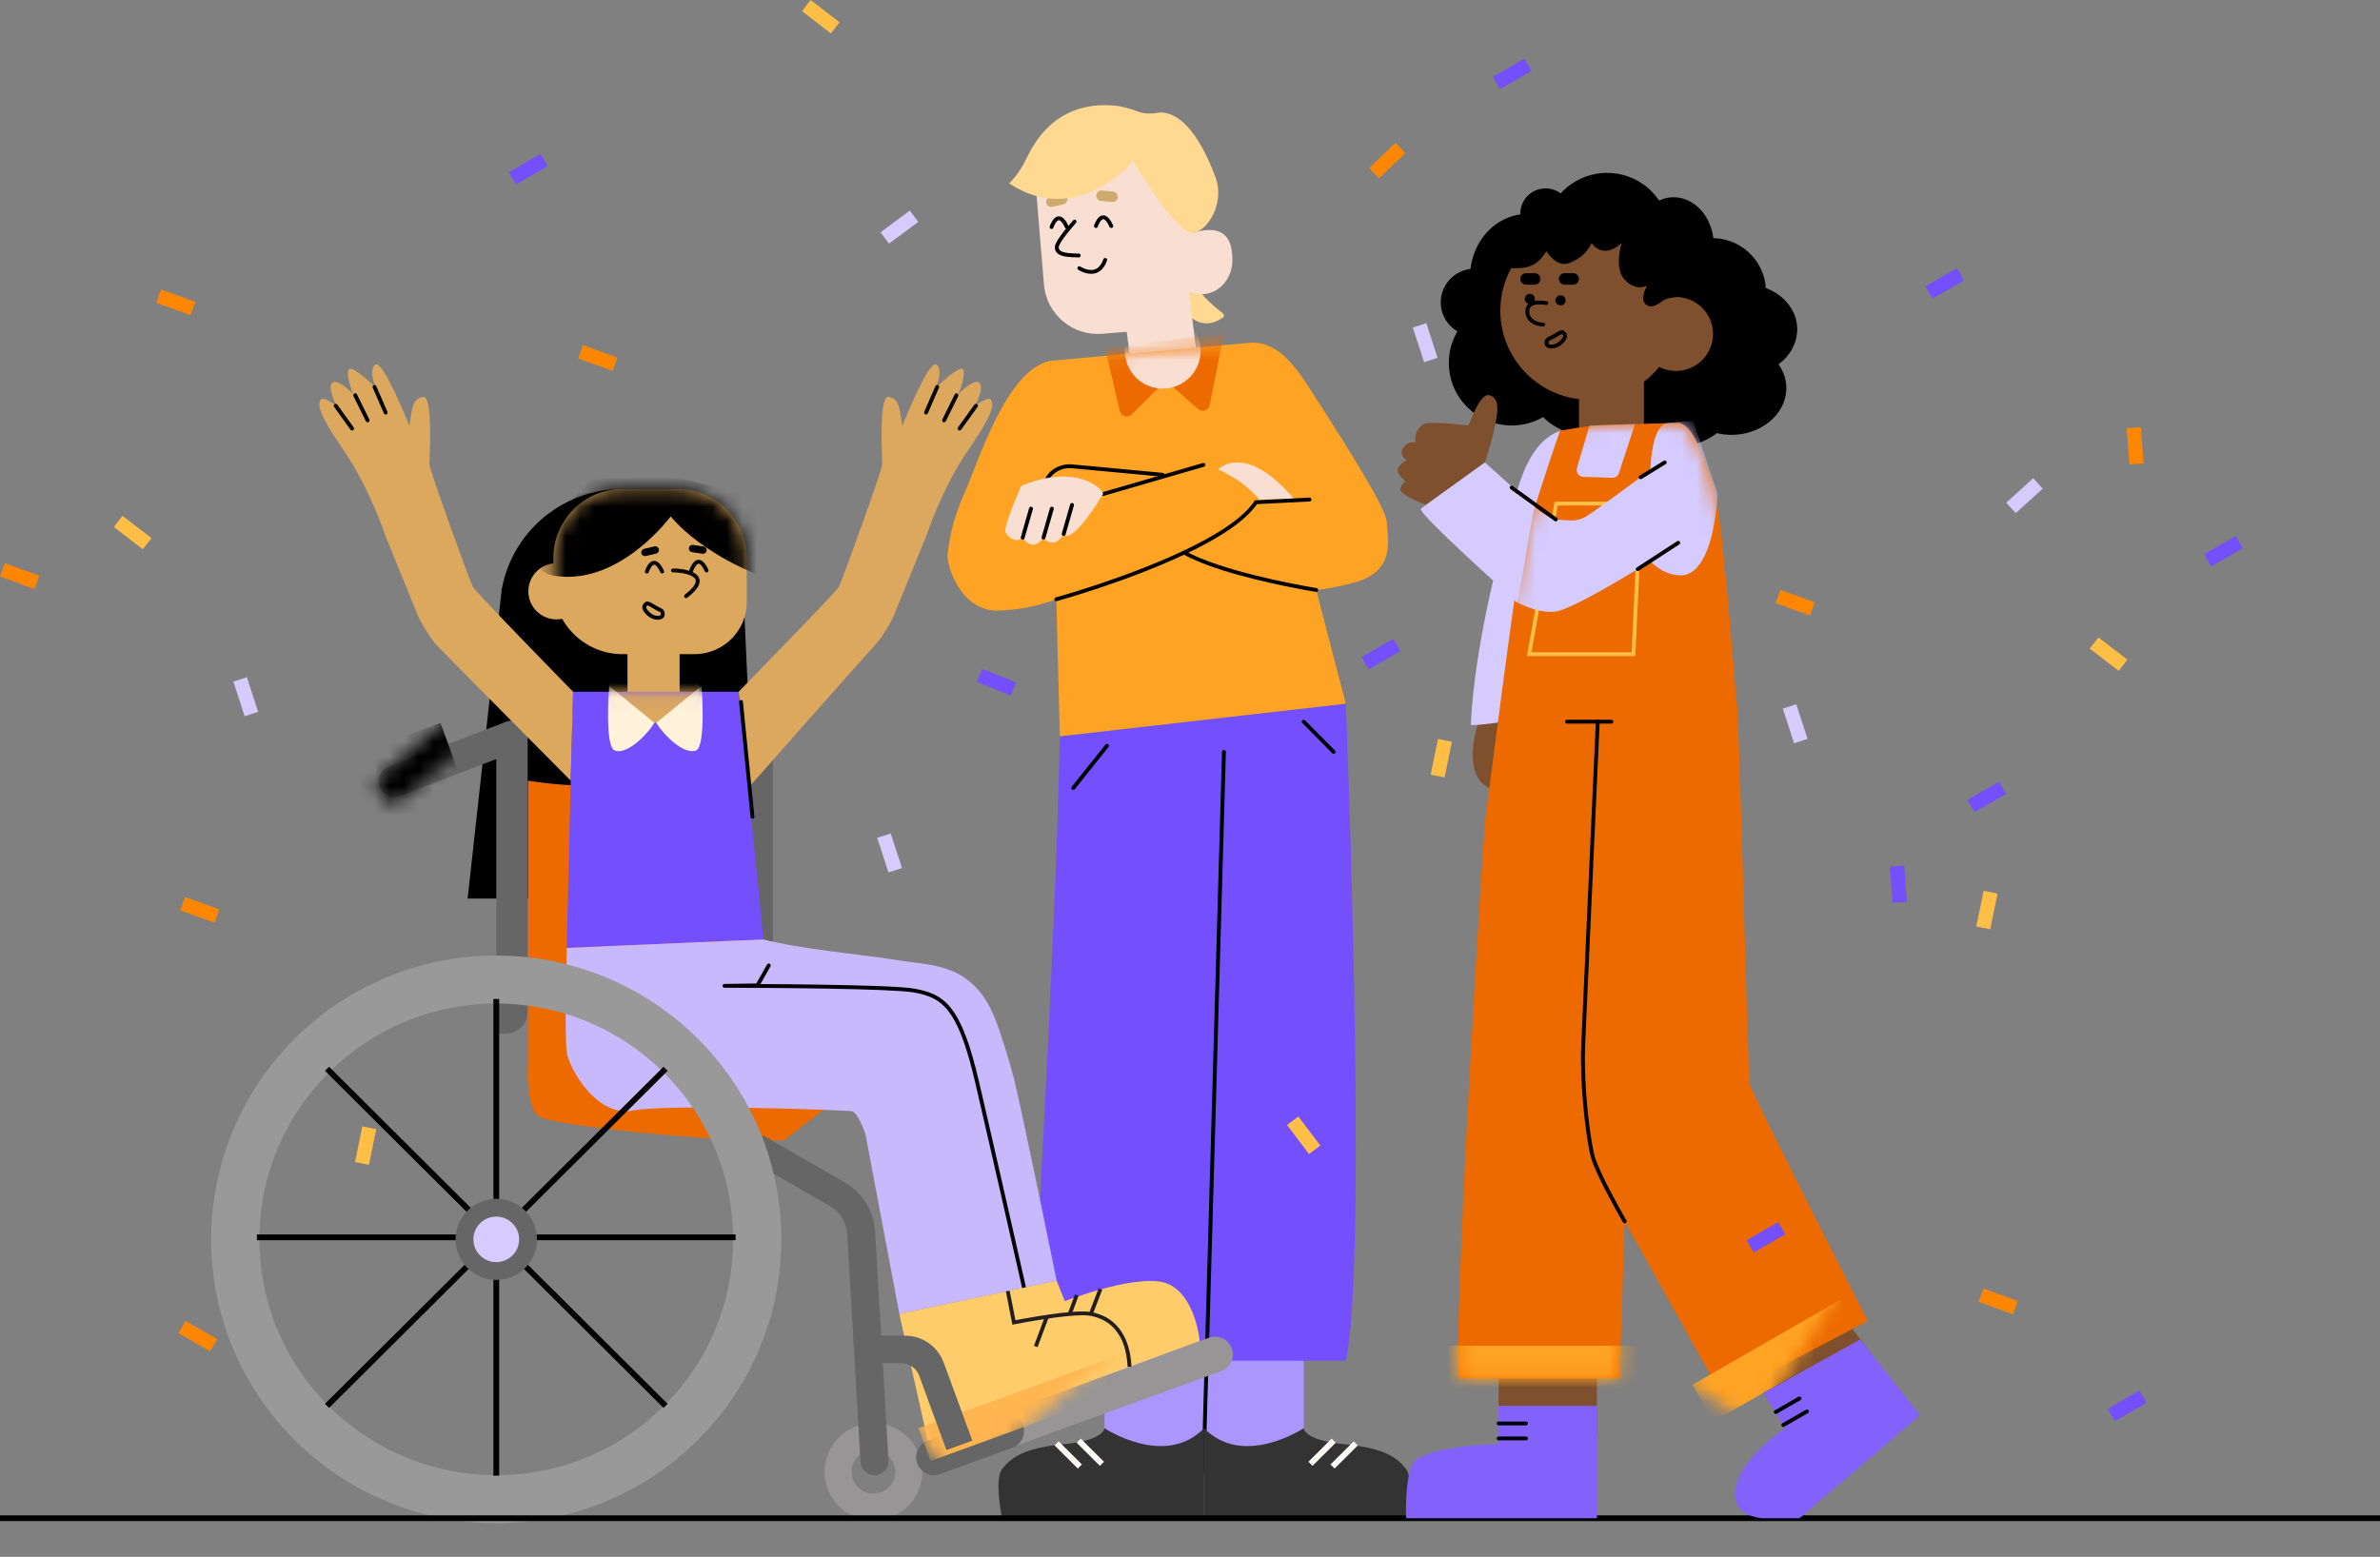 <svg width="162" height="106" viewBox="0 0 162 106" fill="none" xmlns="http://www.w3.org/2000/svg">
<rect x="0" y="0" width="162" height="106" fill="#808080" stroke="none"/>
<path d="M111.866 19.464C113.78 18.102 114.222 15.453 112.855 13.547C111.488 11.641 108.828 11.2 106.914 12.562C105.001 13.924 104.558 16.573 105.925 18.479C107.293 20.385 109.953 20.826 111.866 19.464Z" fill="black"/>
<path d="M106.918 14.442C106.972 15.386 106.248 16.195 105.299 16.249C104.351 16.302 103.539 15.581 103.485 14.636C103.431 13.692 104.156 12.883 105.105 12.829C106.052 12.777 106.865 13.499 106.918 14.442Z" fill="black"/>
<path d="M106.153 23.785C108.375 22.94 109.404 20.243 108.452 17.761C107.5 15.28 104.927 13.953 102.706 14.799C100.484 15.644 99.455 18.341 100.407 20.823C101.359 23.304 103.932 24.63 106.153 23.785Z" fill="black"/>
<path d="M102.354 21.733C102.989 20.639 102.614 19.238 101.515 18.605C100.417 17.973 99.011 18.346 98.375 19.44C97.74 20.535 98.115 21.935 99.214 22.568C100.312 23.201 101.718 22.827 102.354 21.733Z" fill="black"/>
<path d="M102.895 28.968C105.256 28.968 107.171 27.062 107.171 24.71C107.171 22.358 105.256 20.451 102.895 20.451C100.533 20.451 98.619 22.358 98.619 24.71C98.619 27.062 100.533 28.968 102.895 28.968Z" fill="black"/>
<path d="M112.308 25.831C112.555 23.492 110.851 21.397 108.502 21.151C106.154 20.906 104.05 22.603 103.804 24.942C103.557 27.281 105.261 29.376 107.61 29.622C109.958 29.867 112.062 28.17 112.308 25.831Z" fill="black"/>
<path d="M117.432 28.961C119.005 27.207 118.852 24.515 117.09 22.948C115.328 21.382 112.625 21.535 111.053 23.289C109.48 25.044 109.633 27.736 111.395 29.302C113.156 30.869 115.859 30.716 117.432 28.961Z" fill="black"/>
<path d="M114.157 19.807C115.633 19.723 116.749 18.229 116.648 16.469C116.548 14.709 115.27 13.35 113.794 13.433C112.318 13.516 111.202 15.011 111.302 16.771C111.403 18.531 112.681 19.89 114.157 19.807Z" fill="black"/>
<path d="M120.199 19.656C120.085 17.643 118.353 16.104 116.332 16.217C114.311 16.331 112.765 18.056 112.879 20.069C112.993 22.082 114.726 23.622 116.747 23.508C118.768 23.395 120.314 21.669 120.199 19.656Z" fill="black"/>
<path d="M118.847 25.596C120.868 25.482 122.427 23.992 122.329 22.269C122.231 20.546 120.513 19.241 118.492 19.355C116.47 19.469 114.912 20.959 115.01 22.682C115.108 24.405 116.826 25.71 118.847 25.596Z" fill="black"/>
<path d="M118.105 29.601C120.126 29.487 121.685 27.998 121.587 26.274C121.489 24.551 119.771 23.247 117.749 23.361C115.728 23.475 114.169 24.965 114.267 26.688C114.366 28.411 116.084 29.715 118.105 29.601Z" fill="black"/>
<path d="M88.74 86.493H75.182V98.733H88.74V86.493Z" fill="#AB95FE"/>
<path d="M72.141 50.131L91.605 47.91C91.605 47.91 93.133 85.66 91.605 92.648H70.178C70.178 92.648 71.879 63.9 72.141 50.131Z" fill="#734FFD"/>
<path d="M83.179 51.193L81.785 100.21C81.783 100.282 81.84 100.342 81.912 100.344C81.985 100.347 82.045 100.29 82.048 100.218L83.442 51.2C83.444 51.129 83.386 51.068 83.314 51.066C83.242 51.063 83.18 51.121 83.179 51.193Z" fill="black"/>
<path d="M80.238 20.613C80.238 20.613 81.391 22.913 83.238 21.622C83.334 21.555 83.337 21.416 83.245 21.344C82.812 21.002 81.724 20.108 81.467 19.525C81.016 18.506 80.238 20.613 80.238 20.613Z" fill="#FFD991"/>
<path d="M77.725 22.506L75.032 22.728C73.006 22.895 71.226 21.393 71.059 19.375L70.435 11.848C70.267 9.829 71.775 8.057 73.801 7.891L76.494 7.669C78.52 7.502 81.299 8.801 81.465 10.819L81.091 18.549C81.258 20.567 79.751 22.338 77.725 22.506Z" fill="#F9DED2"/>
<path d="M83.886 17.716C83.886 18.996 82.947 20.034 81.788 20.034C80.629 20.034 79.689 18.996 79.689 17.716C79.689 16.437 81.149 15.658 82.308 15.658C83.468 15.658 83.886 16.437 83.886 17.716Z" fill="#F9DED2"/>
<path d="M72.378 13.914L71.648 14.08C71.457 14.123 71.265 14.005 71.222 13.814C71.178 13.623 71.298 13.432 71.49 13.389L72.219 13.223C72.411 13.18 72.602 13.299 72.646 13.489C72.689 13.68 72.57 13.87 72.378 13.914Z" fill="#CEAA6F"/>
<path d="M77.458 7.597C76.934 7.394 76.392 7.238 75.832 7.189C71.832 6.842 70.346 9.802 69.87 10.79C69.346 11.877 68.691 12.486 68.691 12.486C73.23 15.485 76.983 11.181 77.114 10.964C77.114 10.964 80.132 16.073 81.219 15.866C82.307 15.658 83.355 13.746 82.745 12.093C82.133 10.441 80.853 7.655 78.96 7.655C78.234 7.801 77.748 7.709 77.458 7.597Z" fill="#FFD991"/>
<path d="M75.686 13.756L74.941 13.68C74.745 13.661 74.602 13.485 74.623 13.291C74.643 13.096 74.819 12.953 75.014 12.974L75.76 13.05C75.955 13.07 76.098 13.245 76.077 13.44C76.056 13.634 75.882 13.776 75.686 13.756Z" fill="#CEAA6F"/>
<path d="M71.702 15.5L71.704 15.494C71.713 15.467 71.763 15.326 71.839 15.201C71.877 15.139 71.921 15.081 71.965 15.045C72.01 15.007 72.045 14.994 72.076 14.994C72.094 14.994 72.113 14.998 72.139 15.011C72.179 15.03 72.233 15.073 72.294 15.155C72.357 15.236 72.427 15.353 72.5 15.515C72.531 15.581 72.608 15.609 72.674 15.579C72.739 15.549 72.768 15.472 72.738 15.407C72.632 15.174 72.529 15.013 72.421 14.903C72.368 14.849 72.313 14.807 72.255 14.777C72.197 14.748 72.135 14.732 72.075 14.732C71.953 14.732 71.853 14.791 71.778 14.86C71.664 14.965 71.588 15.104 71.534 15.216C71.481 15.328 71.453 15.417 71.452 15.421C71.429 15.49 71.467 15.564 71.537 15.586C71.607 15.608 71.68 15.569 71.702 15.5Z" fill="black"/>
<path d="M74.724 15.431L74.725 15.425C74.734 15.398 74.784 15.257 74.86 15.133C74.898 15.07 74.943 15.012 74.986 14.976C75.031 14.938 75.066 14.925 75.098 14.925C75.115 14.925 75.135 14.928 75.161 14.942C75.2 14.961 75.254 15.004 75.316 15.085C75.379 15.166 75.448 15.284 75.522 15.446C75.552 15.511 75.629 15.54 75.695 15.51C75.761 15.48 75.79 15.403 75.759 15.338C75.653 15.105 75.551 14.944 75.443 14.834C75.389 14.78 75.334 14.738 75.276 14.708C75.219 14.679 75.157 14.663 75.097 14.663C74.975 14.663 74.875 14.722 74.8 14.791C74.686 14.896 74.61 15.034 74.556 15.147C74.502 15.259 74.475 15.348 74.473 15.352C74.451 15.421 74.489 15.495 74.558 15.517C74.628 15.539 74.701 15.498 74.724 15.431Z" fill="black"/>
<path d="M73.046 15.004C73.044 15.006 72.744 15.339 72.439 15.723C72.287 15.915 72.133 16.12 72.017 16.306C71.958 16.399 71.908 16.488 71.87 16.569C71.833 16.651 71.805 16.726 71.803 16.805V16.83C71.803 16.941 71.828 17.054 71.893 17.151C71.942 17.222 72.011 17.282 72.097 17.331C72.225 17.403 72.391 17.448 72.607 17.48C72.824 17.511 73.093 17.526 73.427 17.526C73.5 17.526 73.559 17.467 73.559 17.395C73.559 17.323 73.5 17.264 73.427 17.264C72.846 17.265 72.483 17.215 72.29 17.134C72.192 17.093 72.14 17.049 72.11 17.004C72.08 16.96 72.065 16.907 72.065 16.83V16.813C72.065 16.796 72.078 16.743 72.109 16.677C72.161 16.562 72.259 16.405 72.376 16.241C72.552 15.994 72.769 15.727 72.941 15.523C73.027 15.421 73.102 15.335 73.156 15.274C73.182 15.243 73.204 15.219 73.219 15.203C73.233 15.186 73.241 15.178 73.241 15.178C73.29 15.124 73.286 15.042 73.232 14.994C73.178 14.945 73.094 14.951 73.046 15.004Z" fill="black"/>
<path d="M73.394 18.367C73.399 18.37 73.499 18.438 73.658 18.506C73.817 18.574 74.032 18.643 74.271 18.643C74.468 18.643 74.683 18.592 74.876 18.45C75.069 18.307 75.235 18.077 75.352 17.74C75.376 17.672 75.34 17.597 75.271 17.574C75.201 17.55 75.128 17.586 75.104 17.655C74.998 17.957 74.861 18.136 74.719 18.24C74.578 18.345 74.425 18.382 74.271 18.383C74.086 18.383 73.899 18.325 73.763 18.267C73.695 18.236 73.638 18.208 73.599 18.186C73.579 18.175 73.565 18.166 73.554 18.159L73.544 18.153L73.541 18.151C73.481 18.111 73.399 18.127 73.359 18.187C73.318 18.247 73.334 18.327 73.394 18.367Z" fill="black"/>
<path d="M79.568 27.235C78.323 27.39 77.188 26.513 77.032 25.274L76.385 20.146C76.229 18.907 77.11 17.777 78.354 17.621C79.598 17.465 80.733 18.343 80.889 19.582L81.536 24.709C81.692 25.948 80.812 27.079 79.568 27.235Z" fill="#F9DED2"/>
<path d="M91.605 47.91L72.141 50.131L71.486 24.568L85.203 23.326L91.605 47.91Z" fill="#FFA324"/>
<mask id="mask0_1450_1319" style="mask-type:luminance" maskUnits="userSpaceOnUse" x="71" y="23" width="21" height="28">
<path d="M91.607 47.91L72.143 50.131L71.488 24.568L85.205 23.326L91.607 47.91Z" fill="white"/>
</mask>
<g mask="url(#mask0_1450_1319)">
<path d="M75.232 23.753L76.225 27.986C76.311 28.354 76.768 28.484 77.036 28.218L79.346 25.917L81.552 27.85C81.831 28.096 82.272 27.946 82.344 27.582L83.314 22.659L75.232 23.753Z" fill="#EC6A00"/>
</g>
<mask id="mask1_1450_1319" style="mask-type:luminance" maskUnits="userSpaceOnUse" x="71" y="23" width="21" height="28">
<path d="M91.607 47.91L72.143 50.131L71.488 24.568L85.205 23.326L91.607 47.91Z" fill="white"/>
</mask>
<g mask="url(#mask1_1450_1319)">
<path d="M79.146 26.46C80.569 26.46 81.723 25.31 81.723 23.893C81.723 22.475 80.569 21.325 79.146 21.325C77.722 21.325 76.568 22.475 76.568 23.893C76.568 25.31 77.722 26.46 79.146 26.46Z" fill="#F9DED2"/>
</g>
<path d="M71.485 24.568C68.473 25.177 66.553 31.566 65.637 33.609C64.721 35.652 64.59 37.043 64.502 37.739C64.414 38.434 65.374 41.675 67.993 41.576C70.611 41.477 72.401 40.593 72.401 40.593L71.485 24.568Z" fill="#FFA324"/>
<path d="M85.203 23.326C86.847 23.308 87.983 24.611 89.248 26.611C90.513 28.611 94.354 34.435 94.398 35.565C94.441 36.695 95.096 38.955 91.997 39.716C88.899 40.477 88.593 40.129 88.201 39.998C87.808 39.869 85.203 23.326 85.203 23.326Z" fill="#FFA324"/>
<path d="M82.926 31.959C82.926 31.959 84.621 30.133 87.808 33.654L88.058 33.958L85.691 34.013C85.691 34.012 85.027 32.957 82.926 31.959Z" fill="#F9DED2"/>
<path d="M71.421 32.614C71.723 32.15 72.24 31.872 72.789 31.872C72.84 31.872 72.89 31.875 72.941 31.879L79.133 32.457C79.205 32.463 79.269 32.411 79.276 32.339C79.282 32.267 79.23 32.203 79.158 32.197L72.966 31.619C72.907 31.614 72.848 31.611 72.789 31.611C72.151 31.611 71.551 31.931 71.201 32.471C71.161 32.531 71.178 32.612 71.24 32.651C71.302 32.691 71.382 32.675 71.421 32.614Z" fill="black"/>
<path d="M81.879 31.525L75.042 33.513C74.972 33.532 74.933 33.606 74.952 33.675C74.972 33.744 75.046 33.783 75.115 33.764L81.953 31.776C82.022 31.756 82.061 31.683 82.042 31.614C82.022 31.544 81.949 31.505 81.879 31.525Z" fill="black"/>
<path d="M89.611 40.041C89.611 40.041 89.515 40.026 89.34 39.996C88.731 39.891 87.167 39.608 85.45 39.18C83.735 38.754 81.865 38.18 80.66 37.51C80.597 37.474 80.517 37.497 80.482 37.561C80.446 37.625 80.469 37.703 80.533 37.738C81.247 38.134 82.165 38.491 83.144 38.804C86.082 39.743 89.566 40.298 89.569 40.299C89.641 40.311 89.708 40.262 89.719 40.191C89.731 40.12 89.683 40.052 89.611 40.041Z" fill="black"/>
<path d="M89.125 33.881C89.125 33.881 89.103 33.883 89.071 33.885C88.834 33.9 87.936 33.944 87.099 33.986C86.68 34.007 86.277 34.026 85.978 34.042C85.679 34.056 85.486 34.067 85.484 34.067L85.419 34.069L85.382 34.124C84.987 34.717 84.312 35.313 83.467 35.884C82.624 36.455 81.609 37.001 80.538 37.507C78.563 38.44 76.394 39.234 74.719 39.793C73.882 40.073 73.168 40.294 72.664 40.446C72.412 40.521 72.212 40.579 72.076 40.618C71.939 40.657 71.866 40.677 71.866 40.677C71.796 40.697 71.756 40.768 71.774 40.838C71.792 40.907 71.866 40.947 71.935 40.929C71.939 40.928 76.673 39.621 80.651 37.742C81.73 37.233 82.753 36.681 83.614 36.099C84.475 35.518 85.173 34.907 85.6 34.27L85.491 34.198L85.498 34.328C85.498 34.328 86.382 34.285 87.28 34.239C87.729 34.217 88.181 34.194 88.528 34.177C88.701 34.167 88.848 34.16 88.956 34.154C89.01 34.152 89.053 34.149 89.086 34.147C89.118 34.144 89.137 34.144 89.15 34.143C89.222 34.135 89.275 34.071 89.268 34C89.261 33.927 89.197 33.875 89.125 33.881Z" fill="black"/>
<path d="M75.08 33.638C75.181 33.472 73.494 31.45 69.523 33.073C69.523 33.073 68.252 35.869 68.451 36.261C68.65 36.652 69.231 36.985 69.609 36.609C69.609 36.609 70.236 37.666 71.02 36.623C71.02 36.623 71.719 37.507 72.402 36.362C72.404 36.362 72.81 37.347 75.08 33.638Z" fill="#F9DED2"/>
<path d="M70.05 34.595L69.484 36.572C69.464 36.642 69.504 36.714 69.574 36.735C69.644 36.755 69.716 36.714 69.737 36.644L70.304 34.667C70.323 34.597 70.283 34.526 70.213 34.505C70.144 34.484 70.071 34.526 70.05 34.595Z" fill="black"/>
<path d="M71.468 34.595L70.901 36.572C70.882 36.642 70.922 36.714 70.992 36.735C71.062 36.755 71.134 36.714 71.155 36.644L71.722 34.667C71.741 34.597 71.701 34.526 71.631 34.505C71.562 34.484 71.488 34.526 71.468 34.595Z" fill="black"/>
<path d="M72.843 34.343L72.276 36.32C72.257 36.39 72.297 36.462 72.367 36.482C72.437 36.502 72.509 36.462 72.53 36.392L73.097 34.415C73.116 34.345 73.076 34.273 73.006 34.252C72.935 34.234 72.863 34.273 72.843 34.343Z" fill="black"/>
<path d="M68.213 103.373C68.213 103.373 67.646 100.765 68.213 100.025C68.78 99.287 69.624 98.597 72.402 98.333C75.18 98.069 75.18 97.244 75.18 97.244C75.18 97.244 79.297 99.982 81.959 97.244V103.373H68.213Z" fill="#333333"/>
<path d="M95.707 103.373C95.707 103.373 96.274 100.765 95.707 100.025C95.14 99.286 94.296 98.597 91.518 98.333C88.739 98.069 88.739 97.244 88.739 97.244C88.739 97.244 84.623 99.982 81.961 97.244V103.373H95.707Z" fill="#333333"/>
<path d="M71.783 98.415L73.365 99.99L73.644 99.713L72.061 98.138" fill="#FFFCF7"/>
<path d="M73.285 98.231L74.868 99.807L75.146 99.529L73.565 97.954" fill="#FFFCF7"/>
<path d="M92.145 98.138L90.562 99.713L90.841 99.99L92.424 98.415" fill="#FFFCF7"/>
<path d="M90.641 97.954L89.059 99.529L89.337 99.807L90.92 98.231" fill="#FFFCF7"/>
<path d="M88.645 49.229L90.685 51.288C90.737 51.339 90.819 51.34 90.871 51.289C90.922 51.238 90.923 51.156 90.872 51.105L88.831 49.046C88.78 48.995 88.697 48.994 88.646 49.045C88.595 49.096 88.595 49.178 88.645 49.229Z" fill="black"/>
<path d="M75.248 50.697L72.95 53.57C72.906 53.626 72.915 53.709 72.971 53.754C73.028 53.8 73.11 53.789 73.156 53.733L75.454 50.86C75.499 50.804 75.49 50.722 75.433 50.676C75.377 50.63 75.293 50.641 75.248 50.697Z" fill="black"/>
<path d="M31.83 61.181H51.557L50.495 38.055C50.373 35.39 48.167 33.292 45.488 33.292H42.366C38.322 33.292 34.862 36.178 34.149 40.141L31.83 61.181Z" fill="black"/>
<path d="M35.933 53.154V72.338C35.933 72.338 35.754 75.294 36.644 75.989C37.534 76.684 49.278 77.815 53.372 77.641L58.087 73.99C58.087 73.99 46.43 59.473 49.723 53.156C49.724 53.154 41.775 54.082 35.933 53.154Z" fill="#EC6A00"/>
<path d="M52.612 49.138H50.475V69.456H51.127C51.947 69.456 52.612 68.793 52.612 67.976V49.138Z" fill="#666666"/>
<path d="M47.269 44.541H42.382C39.778 44.541 37.668 42.439 37.668 39.846V37.988C37.668 35.395 39.778 33.293 42.382 33.293H46.117C48.721 33.293 50.831 35.395 50.831 37.988V40.995C50.83 42.953 49.235 44.541 47.269 44.541Z" fill="#DBA85E"/>
<path d="M44.485 50.054C43.505 50.054 42.711 49.263 42.711 48.287V43.941C42.711 42.964 43.505 42.173 44.485 42.173C45.466 42.173 46.26 42.964 46.26 43.941V48.287C46.26 49.263 45.466 50.054 44.485 50.054Z" fill="#DBA85E"/>
<path d="M51.964 63.964L38.58 64.543L38.987 47.099H50.276L51.964 63.964Z" fill="#734FFD"/>
<path d="M50.277 47.099C50.277 47.099 56.852 40.376 57.086 39.97C57.318 39.564 60.053 31.971 60.053 31.624C60.053 31.276 59.791 26.871 60.49 27.016C61.188 27.161 61.217 27.683 61.421 28.987C61.421 28.987 63.195 24.525 63.719 24.815C64.243 25.105 63.719 26.38 63.719 26.38C63.719 26.38 65.464 24.67 65.581 25.22C65.698 25.771 65.232 26.843 65.232 26.843C65.232 26.843 66.279 25.742 66.657 26.059C67.035 26.378 66.366 27.653 66.366 27.653C66.366 27.653 67.296 26.9 67.471 27.248C67.645 27.595 67.645 28.117 65.871 30.696C64.097 33.275 63.05 36.492 63.05 36.492C63.05 36.492 61.013 41.475 60.867 41.852C60.721 42.228 60.052 43.416 59.471 44.026C58.889 44.635 50.932 53.65 50.932 53.65L50.277 47.099Z" fill="#DBA85E"/>
<path d="M64.378 28.678L65.222 26.968C65.254 26.903 65.228 26.825 65.162 26.793C65.096 26.761 65.019 26.788 64.986 26.853L64.142 28.563C64.111 28.628 64.137 28.705 64.203 28.738C64.267 28.769 64.346 28.743 64.378 28.678Z" fill="black"/>
<path d="M63.151 28.146L63.911 26.397C63.94 26.33 63.91 26.253 63.843 26.226C63.776 26.198 63.699 26.227 63.671 26.294L62.911 28.043C62.883 28.109 62.913 28.186 62.98 28.214C63.047 28.241 63.123 28.212 63.151 28.146Z" fill="black"/>
<path d="M65.424 29.254L66.537 27.705C66.579 27.646 66.566 27.566 66.507 27.522C66.448 27.48 66.366 27.494 66.323 27.552L65.21 29.101C65.168 29.16 65.181 29.241 65.24 29.284C65.301 29.326 65.382 29.313 65.424 29.254Z" fill="black"/>
<mask id="mask2_1450_1319" style="mask-type:luminance" maskUnits="userSpaceOnUse" x="38" y="47" width="14" height="18">
<path d="M51.965 63.964L38.582 64.543L38.989 47.099H50.278L51.965 63.964Z" fill="white"/>
</mask>
<g mask="url(#mask2_1450_1319)">
<path d="M44.545 49.214C46.248 49.214 47.629 48.088 47.629 46.7C47.629 45.312 46.248 44.186 44.545 44.186C42.842 44.186 41.461 45.312 41.461 46.7C41.461 48.088 42.842 49.214 44.545 49.214Z" fill="#DBA85E"/>
</g>
<path d="M38.581 64.543C38.581 64.543 38.407 70.57 38.581 71.672C38.756 72.772 40.618 76.077 43.062 75.613C45.506 75.149 57.493 75.585 57.959 75.657C58.425 75.729 58.912 77.236 58.912 77.236L61.218 89.464L71.924 87.204C71.924 87.204 69.534 75.434 68.986 73.324C68.81 72.646 68.203 70.535 67.715 69.319C66.211 65.58 63.466 65.759 61.298 65.407C58.725 64.99 54.401 64.614 51.965 63.964L38.581 64.543Z" fill="#C8B9FD"/>
<path d="M69.196 91.653L69.829 89.958L69.582 89.867L68.949 91.562" fill="#231F20"/>
<mask id="mask3_1450_1319" style="mask-type:luminance" maskUnits="userSpaceOnUse" x="38" y="47" width="14" height="18">
<path d="M51.965 63.964L38.582 64.543L38.989 47.099H50.278L51.965 63.964Z" fill="white"/>
</mask>
<g mask="url(#mask3_1450_1319)">
<path d="M41.46 46.7C41.46 46.7 41.14 50.808 41.838 51.097C42.536 51.387 43.817 50.344 44.544 49.213" fill="#FFF2DA"/>
</g>
<mask id="mask4_1450_1319" style="mask-type:luminance" maskUnits="userSpaceOnUse" x="38" y="47" width="14" height="18">
<path d="M51.965 63.964L38.582 64.543L38.989 47.099H50.278L51.965 63.964Z" fill="white"/>
</mask>
<g mask="url(#mask4_1450_1319)">
<path d="M47.754 46.7C47.754 46.7 48.074 50.808 47.376 51.097C46.678 51.387 45.397 50.344 44.67 49.213" fill="#FFF2DA"/>
</g>
<path d="M37.883 42.172C38.943 42.172 39.803 41.316 39.803 40.26C39.803 39.204 38.943 38.347 37.883 38.347C36.822 38.347 35.963 39.204 35.963 40.26C35.963 41.316 36.822 42.172 37.883 42.172Z" fill="#DBA85E"/>
<mask id="mask5_1450_1319" style="mask-type:luminance" maskUnits="userSpaceOnUse" x="37" y="33" width="14" height="12">
<path d="M47.269 44.541H42.382C39.778 44.541 37.668 42.439 37.668 39.846V37.988C37.668 35.395 39.778 33.293 42.382 33.293H46.117C48.721 33.293 50.831 35.395 50.831 37.988V40.995C50.83 42.953 49.235 44.541 47.269 44.541Z" fill="white"/>
</mask>
<g mask="url(#mask5_1450_1319)">
<path d="M45.651 35.16C45.651 35.16 42.246 39.806 37.882 39.226C33.518 38.647 41.606 31.334 41.606 31.334L52.344 34.115L51.812 39.224C51.81 39.227 47.92 37.826 45.651 35.16Z" fill="black"/>
</g>
<path d="M35.919 50.054H33.781V70.371H34.434C35.254 70.371 35.919 69.709 35.919 68.892V50.054Z" fill="#666666"/>
<path d="M35.848 49.748C36.061 50.297 35.786 50.913 35.235 51.124C34.684 51.336 34.066 51.063 33.853 50.514C33.641 49.965 33.915 49.349 34.466 49.138C35.017 48.926 35.636 49.199 35.848 49.748Z" fill="#666666"/>
<path d="M61.862 100.214H60.943C60.943 100.421 60.901 100.614 60.827 100.791C60.714 101.057 60.525 101.284 60.286 101.445C60.047 101.604 59.765 101.697 59.454 101.697C59.245 101.697 59.052 101.655 58.874 101.581C58.607 101.468 58.379 101.28 58.218 101.042C58.057 100.804 57.964 100.523 57.964 100.214C57.964 100.006 58.006 99.814 58.081 99.636C58.194 99.371 58.383 99.143 58.622 98.982C58.861 98.823 59.143 98.73 59.454 98.73C59.663 98.73 59.855 98.772 60.034 98.846C60.3 98.959 60.529 99.147 60.69 99.385C60.85 99.623 60.943 99.904 60.943 100.214H61.862H62.781C62.781 99.759 62.688 99.321 62.52 98.924C62.266 98.327 61.846 97.824 61.315 97.466C60.785 97.109 60.14 96.899 59.454 96.9C58.997 96.9 58.557 96.993 58.158 97.16C57.56 97.412 57.055 97.831 56.695 98.36C56.337 98.888 56.126 99.53 56.127 100.214C56.127 100.668 56.22 101.106 56.388 101.504C56.641 102.1 57.061 102.603 57.593 102.961C58.123 103.318 58.767 103.528 59.454 103.527C59.911 103.527 60.35 103.434 60.749 103.267C61.348 103.015 61.853 102.596 62.212 102.067C62.571 101.539 62.782 100.897 62.781 100.214H61.862Z" fill="#979595"/>
<path d="M25.859 53.582C26.072 54.131 26.69 54.404 27.241 54.193L35.233 51.125L34.464 49.138L26.472 52.206C25.922 52.418 25.646 53.033 25.859 53.582Z" fill="#666666"/>
<path d="M59.579 100.436C59.053 100.466 58.602 100.066 58.572 99.543L57.665 84.016C57.619 83.227 57.176 82.512 56.489 82.117L50.961 78.938L51.915 77.292L57.46 80.48L57.485 80.495C58.703 81.195 59.486 82.461 59.568 83.859L59.569 83.888L60.476 99.433C60.506 99.956 60.104 100.406 59.579 100.436Z" fill="#666666"/>
<mask id="mask6_1450_1319" style="mask-type:luminance" maskUnits="userSpaceOnUse" x="25" y="47" width="9" height="8">
<path d="M25.956 54.249C26.345 54.692 27.02 54.737 27.464 54.35L33.916 48.737L32.509 47.133L26.057 52.745C25.614 53.133 25.568 53.807 25.956 54.249Z" fill="white"/>
</mask>
<g mask="url(#mask6_1450_1319)">
<path d="M29.981 49.226L23.299 51.657L25.649 58.067L32.331 55.636L29.981 49.226Z" fill="black"/>
</g>
<path d="M51.542 84.386H49.902C49.902 86.608 49.451 88.715 48.636 90.635C47.414 93.515 45.366 95.969 42.793 97.701C40.218 99.433 37.125 100.442 33.781 100.442C31.55 100.442 29.434 99.993 27.506 99.181C24.615 97.964 22.15 95.925 20.411 93.362C18.672 90.797 17.659 87.717 17.659 84.386C17.659 82.164 18.111 80.057 18.926 78.137C20.148 75.257 22.195 72.803 24.768 71.071C27.343 69.339 30.437 68.33 33.781 68.33C36.012 68.33 38.127 68.779 40.055 69.591C42.946 70.808 45.411 72.847 47.15 75.41C48.889 77.975 49.902 81.056 49.902 84.386H51.542H53.183C53.183 81.722 52.64 79.176 51.658 76.864C50.184 73.393 47.726 70.446 44.63 68.362C41.535 66.279 37.794 65.061 33.781 65.061C31.106 65.061 28.549 65.602 26.228 66.58C22.743 68.047 19.784 70.496 17.692 73.579C15.6 76.661 14.377 80.388 14.377 84.385C14.377 87.049 14.92 89.595 15.902 91.907C17.376 95.377 19.834 98.325 22.93 100.408C26.024 102.492 29.766 103.71 33.779 103.71C36.454 103.71 39.011 103.169 41.332 102.191C44.816 100.723 47.776 98.275 49.868 95.192C51.96 92.11 53.183 88.383 53.183 84.386H51.542Z" fill="#999999"/>
<path d="M39.007 47.099C39.007 47.099 32.432 40.376 32.199 39.97C31.966 39.564 29.231 31.971 29.231 31.624C29.231 31.276 29.494 26.871 28.794 27.016C28.096 27.161 28.067 27.683 27.864 28.987C27.864 28.987 26.089 24.525 25.566 24.815C25.042 25.105 25.566 26.38 25.566 26.38C25.566 26.38 23.82 24.67 23.703 25.22C23.587 25.771 24.053 26.843 24.053 26.843C24.053 26.843 23.005 25.742 22.627 26.059C22.249 26.378 22.919 27.653 22.919 27.653C22.919 27.653 21.988 26.9 21.814 27.248C21.639 27.595 21.639 28.117 23.413 30.696C25.188 33.275 26.235 36.492 26.235 36.492C26.235 36.492 28.272 41.475 28.418 41.852C28.563 42.228 29.233 43.416 29.814 44.026C30.395 44.635 38.847 53.153 38.847 53.153L39.007 47.099Z" fill="#DBA85E"/>
<path d="M33.978 100.475V68.02H33.584V100.475" fill="black"/>
<path d="M17.486 84.444H50.073V84.051H17.486" fill="black"/>
<path d="M22.121 72.912L45.163 95.861L45.441 95.584L22.399 72.635" fill="black"/>
<path d="M45.163 72.635L22.121 95.584L22.399 95.861L45.441 72.912" fill="black"/>
<path d="M25.14 28.563L24.296 26.853C24.265 26.788 24.186 26.761 24.12 26.793C24.055 26.824 24.029 26.903 24.06 26.968L24.904 28.678C24.936 28.743 25.014 28.769 25.08 28.738C25.145 28.706 25.173 28.628 25.14 28.563Z" fill="black"/>
<path d="M26.372 28.043L25.612 26.294C25.584 26.227 25.506 26.197 25.441 26.226C25.374 26.255 25.343 26.332 25.372 26.397L26.132 28.146C26.161 28.212 26.238 28.243 26.304 28.214C26.37 28.185 26.401 28.109 26.372 28.043Z" fill="black"/>
<path d="M24.072 29.101L22.959 27.552C22.917 27.494 22.834 27.48 22.775 27.522C22.716 27.564 22.703 27.646 22.745 27.705L23.858 29.254C23.9 29.313 23.983 29.326 24.042 29.284C24.1 29.242 24.114 29.16 24.072 29.101Z" fill="black"/>
<path d="M35.898 84.386H35.242C35.242 84.79 35.079 85.149 34.814 85.415C34.547 85.679 34.186 85.841 33.781 85.841C33.375 85.841 33.014 85.679 32.748 85.415C32.483 85.149 32.32 84.79 32.32 84.386C32.32 83.982 32.483 83.623 32.748 83.357C33.014 83.093 33.375 82.931 33.781 82.931C34.186 82.931 34.547 83.093 34.814 83.357C35.079 83.623 35.242 83.982 35.242 84.386H35.898H36.554C36.554 83.625 36.243 82.931 35.742 82.433C35.242 81.935 34.545 81.624 33.781 81.624C33.017 81.624 32.32 81.934 31.82 82.433C31.32 82.931 31.008 83.625 31.008 84.386C31.008 85.147 31.319 85.841 31.82 86.339C32.32 86.837 33.017 87.148 33.781 87.148C34.545 87.148 35.242 86.838 35.742 86.339C36.242 85.841 36.554 85.147 36.554 84.386H35.898Z" fill="#666666"/>
<path d="M33.779 85.936C34.639 85.936 35.336 85.242 35.336 84.386C35.336 83.53 34.639 82.836 33.779 82.836C32.919 82.836 32.223 83.53 32.223 84.386C32.223 85.242 32.919 85.936 33.779 85.936Z" fill="#D5CBFE"/>
<path d="M50.307 47.803L51.089 55.625C51.096 55.697 51.16 55.749 51.232 55.742C51.305 55.736 51.357 55.672 51.35 55.6L50.568 47.778C50.562 47.706 50.498 47.654 50.425 47.661C50.353 47.667 50.301 47.731 50.307 47.803Z" fill="black"/>
<path d="M52.213 65.667L51.482 66.962L49.313 66.993C49.241 66.994 49.184 67.053 49.184 67.124C49.184 67.196 49.243 67.254 49.315 67.254C49.315 67.254 49.491 67.254 49.802 67.255C50.891 67.258 53.639 67.268 56.295 67.313C57.624 67.335 58.929 67.366 59.994 67.411C60.525 67.433 60.998 67.458 61.38 67.485C61.761 67.513 62.058 67.545 62.23 67.578C62.701 67.669 63.116 67.774 63.491 67.958C64.054 68.233 64.54 68.681 65.011 69.561C65.481 70.441 65.926 71.75 66.382 73.716C66.993 76.346 67.792 79.843 68.438 82.681C68.76 84.101 69.045 85.356 69.249 86.256C69.351 86.706 69.432 87.068 69.489 87.317C69.545 87.565 69.576 87.701 69.576 87.702C69.591 87.773 69.662 87.817 69.733 87.801C69.804 87.786 69.849 87.715 69.833 87.644C69.833 87.644 67.862 78.917 66.64 73.657C66.027 71.021 65.436 69.539 64.741 68.654C64.393 68.212 64.016 67.922 63.608 67.723C63.199 67.525 62.76 67.415 62.281 67.322C62.059 67.279 61.7 67.243 61.229 67.212C59.584 67.102 56.609 67.049 54.041 67.02C51.474 66.993 49.316 66.993 49.316 66.993V67.123L49.318 67.254L51.562 67.224C51.609 67.224 51.651 67.198 51.675 67.157L52.442 65.796C52.478 65.734 52.455 65.654 52.392 65.619C52.329 65.583 52.248 65.604 52.213 65.667Z" fill="black"/>
<path d="M44.156 38.955L44.157 38.95C44.166 38.923 44.216 38.781 44.292 38.657C44.33 38.594 44.375 38.537 44.418 38.5C44.463 38.462 44.498 38.449 44.529 38.449C44.547 38.449 44.566 38.453 44.593 38.466C44.632 38.486 44.686 38.529 44.747 38.61C44.81 38.691 44.88 38.809 44.953 38.971C44.984 39.036 45.061 39.065 45.127 39.035C45.192 39.005 45.221 38.928 45.191 38.862C45.085 38.63 44.982 38.469 44.875 38.359C44.821 38.304 44.766 38.263 44.708 38.232C44.65 38.204 44.589 38.188 44.528 38.188C44.406 38.188 44.306 38.247 44.232 38.316C44.117 38.421 44.041 38.559 43.987 38.672C43.934 38.784 43.906 38.873 43.905 38.877C43.883 38.946 43.921 39.019 43.99 39.041C44.06 39.064 44.133 39.025 44.156 38.955Z" fill="black"/>
<path d="M47.179 38.885L47.18 38.88C47.189 38.852 47.239 38.711 47.315 38.587C47.353 38.524 47.398 38.467 47.441 38.43C47.486 38.392 47.521 38.379 47.553 38.379C47.57 38.379 47.59 38.383 47.616 38.396C47.655 38.416 47.709 38.459 47.771 38.54C47.834 38.621 47.903 38.739 47.977 38.901C48.007 38.966 48.084 38.995 48.15 38.965C48.216 38.935 48.245 38.858 48.214 38.792C48.108 38.559 48.006 38.399 47.898 38.289C47.844 38.234 47.789 38.192 47.731 38.162C47.674 38.133 47.612 38.118 47.552 38.118C47.43 38.118 47.33 38.176 47.255 38.246C47.141 38.35 47.065 38.489 47.011 38.601C46.957 38.714 46.93 38.803 46.928 38.806C46.906 38.876 46.944 38.949 47.014 38.971C47.083 38.993 47.157 38.954 47.179 38.885Z" fill="black"/>
<path d="M45.877 38.958L45.815 38.855L45.845 38.971C45.85 38.97 45.858 38.968 45.877 38.958L45.815 38.855L45.845 38.971L45.829 38.911L45.836 38.972L45.845 38.971L45.829 38.911L45.836 38.972C45.839 38.972 45.858 38.971 45.885 38.971C46.037 38.971 46.434 38.999 46.777 39.098C46.947 39.146 47.105 39.214 47.209 39.295C47.261 39.336 47.299 39.378 47.324 39.421C47.349 39.464 47.362 39.508 47.362 39.562C47.362 39.648 47.324 39.77 47.207 39.927C47.092 40.084 46.9 40.272 46.615 40.489C46.558 40.533 46.547 40.614 46.59 40.672C46.634 40.729 46.717 40.74 46.774 40.697C47.072 40.469 47.281 40.267 47.419 40.082C47.555 39.898 47.625 39.725 47.625 39.562C47.625 39.463 47.598 39.37 47.551 39.29C47.47 39.15 47.337 39.052 47.19 38.976C46.967 38.864 46.7 38.8 46.458 38.761C46.215 38.721 46.001 38.71 45.885 38.71C45.861 38.71 45.841 38.71 45.823 38.711L45.797 38.714L45.778 38.718C45.77 38.72 45.761 38.721 45.741 38.733C45.68 38.77 45.659 38.851 45.697 38.912C45.735 38.974 45.815 38.995 45.877 38.958Z" fill="black"/>
<path d="M45.099 41.878L45.223 41.92C45.238 41.877 45.246 41.831 45.246 41.788C45.246 41.631 45.154 41.483 45.003 41.417C44.822 41.337 44.642 41.227 44.486 41.134C44.407 41.089 44.335 41.047 44.267 41.014C44.197 40.983 44.135 40.957 44.057 40.955C44.019 40.955 43.971 40.965 43.931 40.993C43.886 41.025 43.836 41.064 43.794 41.121C43.752 41.178 43.721 41.255 43.721 41.342C43.721 41.425 43.747 41.51 43.798 41.597C43.849 41.685 43.925 41.776 44.033 41.877C44.279 42.107 44.55 42.197 44.772 42.197C44.869 42.197 44.957 42.18 45.033 42.145C45.108 42.109 45.176 42.055 45.206 41.968C45.212 41.951 45.218 41.936 45.223 41.92L45.099 41.878L44.974 41.836C44.969 41.852 44.964 41.868 44.958 41.883L44.965 41.886L44.958 41.882V41.883L44.965 41.886L44.958 41.882L44.95 41.891C44.931 41.91 44.864 41.937 44.772 41.936C44.622 41.936 44.412 41.873 44.213 41.686C44.118 41.597 44.058 41.523 44.025 41.465C43.991 41.408 43.983 41.368 43.983 41.342C43.983 41.315 43.991 41.298 44.007 41.274C44.023 41.252 44.049 41.228 44.08 41.208L44.049 41.162L44.063 41.215L44.08 41.208L44.049 41.162L44.063 41.215L44.057 41.192V41.217L44.063 41.215L44.057 41.192V41.217C44.059 41.215 44.1 41.225 44.154 41.251C44.235 41.289 44.347 41.357 44.474 41.432C44.601 41.507 44.744 41.589 44.897 41.656C44.95 41.679 44.983 41.732 44.983 41.788C44.983 41.804 44.981 41.819 44.975 41.835L45.099 41.878Z" fill="black"/>
<path d="M43.957 37.858L44.658 37.694C44.793 37.663 44.877 37.528 44.845 37.394C44.814 37.259 44.679 37.175 44.544 37.206L43.843 37.37C43.708 37.401 43.624 37.536 43.655 37.671C43.687 37.805 43.822 37.889 43.957 37.858Z" fill="black"/>
<path d="M47.102 37.595L47.813 37.703C47.949 37.724 48.078 37.63 48.099 37.494C48.12 37.358 48.026 37.23 47.889 37.209L47.178 37.101C47.041 37.08 46.913 37.174 46.892 37.31C46.871 37.446 46.965 37.574 47.102 37.595Z" fill="black"/>
<path d="M83.121 93.356L67.169 99.159C66.539 99.387 65.842 99.064 65.611 98.437C65.381 97.81 65.705 97.115 66.335 96.885L82.287 91.083C82.917 90.855 83.614 91.177 83.845 91.805C84.075 92.432 83.751 93.128 83.121 93.356Z" fill="#979595"/>
<path d="M68.907 98.576L63.989 100.365C63.359 100.594 62.662 100.271 62.431 99.644C62.202 99.016 62.526 98.322 63.156 98.092L68.073 96.303C68.703 96.074 69.4 96.397 69.631 97.024C69.861 97.652 69.537 98.346 68.907 98.576Z" fill="#666666"/>
<path d="M61.215 89.464L63.153 98.092L81.658 91.312C81.658 91.312 81.406 88.305 79.544 87.435C77.681 86.566 72.479 88.592 72.479 88.592L71.921 87.203L61.215 89.464Z" fill="#FFCC6C"/>
<mask id="mask7_1450_1319" style="mask-type:luminance" maskUnits="userSpaceOnUse" x="60" y="85" width="20" height="17">
<path d="M60.117 93.829L64.909 101.269L79.957 88.577C79.957 88.577 78.684 85.838 76.636 85.659C74.587 85.479 70.398 89.16 70.398 89.16L69.395 88.045L60.117 93.829Z" fill="white"/>
</mask>
<g mask="url(#mask7_1450_1319)">
<path d="M82.815 89.859L62.525 97.241L63.344 99.473L83.633 92.091L82.815 89.859Z" fill="#FFB550"/>
</g>
<path d="M68.467 87.931L68.91 90.197L69.04 90.171C69.04 90.171 69.088 90.162 69.175 90.145C69.48 90.086 70.266 89.937 71.147 89.804C72.026 89.671 73.004 89.553 73.682 89.553C73.901 89.553 74.09 89.566 74.228 89.592C74.85 89.711 75.311 89.959 75.657 90.273C76.178 90.742 76.447 91.363 76.588 91.908C76.659 92.18 76.697 92.434 76.719 92.636C76.741 92.84 76.748 92.991 76.757 93.074L77.018 93.048C77.013 93.004 77.009 92.916 76.999 92.801C76.965 92.397 76.874 91.65 76.496 90.94C76.307 90.584 76.046 90.239 75.684 89.954C75.321 89.669 74.859 89.447 74.275 89.336C74.111 89.305 73.911 89.293 73.681 89.293C72.874 89.293 71.706 89.45 70.733 89.605C69.762 89.761 68.989 89.916 68.988 89.916L69.014 90.044L69.143 90.019L68.724 87.882L68.467 87.931Z" fill="#231F20"/>
<path d="M71.141 89.591L70.379 91.635L70.624 91.725L71.388 89.681" fill="#231F20"/>
<path d="M66.186 98.091L64.422 98.733L62.566 93.673C62.376 93.154 61.881 92.81 61.328 92.81H58.91V90.941H61.597C62.778 90.941 63.833 91.676 64.237 92.781L64.248 92.81L66.186 98.091Z" fill="#666666"/>
<path d="M73.168 88.137L72.689 89.421L72.936 89.512L73.415 88.228" fill="#231F20"/>
<path d="M74.782 87.721L74.127 89.417L74.372 89.511L75.027 87.815" fill="#231F20"/>
<path d="M0 103.569H162V103.177H0" fill="black"/>
<path d="M108.213 27.222C111.576 27.222 114.302 24.506 114.302 21.157C114.302 17.807 111.576 15.092 108.213 15.092C104.849 15.092 102.123 17.807 102.123 21.157C102.123 24.506 104.849 27.222 108.213 27.222Z" fill="#7F502D"/>
<path d="M106.188 29.33C105.113 29.742 104.088 30.698 103.302 33.284C102.516 35.87 100.378 43.39 100.115 49.366H101.918L106.188 29.33Z" fill="#D5CBFE"/>
<path d="M100.571 49.367C100.571 49.367 99.449 52.788 101.374 53.653C103.3 54.518 102.47 49.138 102.47 49.138L100.571 49.367Z" fill="#7F502D"/>
<path d="M102.008 95.723V91.203L108.7 92.203V97.81L102.008 95.723Z" fill="#7F502D"/>
<path d="M120.047 94.836L118.098 91.724L124.207 88.421L125.866 90.203L127.379 92.161L120.047 94.836Z" fill="#7F502D"/>
<path d="M114.075 25.256C115.47 25.256 116.602 24.129 116.602 22.739C116.602 21.35 115.47 20.223 114.075 20.223C112.68 20.223 111.549 21.35 111.549 22.739C111.549 24.129 112.68 25.256 114.075 25.256Z" fill="#7F502D"/>
<path d="M109.688 32.615C108.466 32.615 107.477 31.629 107.477 30.412V25.776C107.477 24.559 108.466 23.573 109.688 23.573C110.91 23.573 111.899 24.559 111.899 25.776V30.412C111.898 31.629 110.908 32.615 109.688 32.615Z" fill="#7F502D"/>
<path d="M102.07 18.183C103.874 18.4 104.58 18.212 105.257 17.104C105.257 17.104 105.933 18.255 106.828 17.907C107.723 17.56 108.137 16.994 108.333 16.548C108.333 16.548 109.075 17.732 110.384 16.548C110.384 16.548 109.817 18.276 110.624 19.081C111.432 19.885 112.11 19.443 112.11 19.443C112.11 19.443 111.523 20.45 112.11 20.787C112.421 20.966 112.802 20.766 113.092 20.54C113.434 20.272 113.849 20.26 114.303 20.208C114.303 20.208 113.587 15.344 113.425 15.322C113.264 15.3 110.5 14.518 109.46 14.539C108.42 14.561 104.668 15.211 104.405 15.429C104.144 15.649 102.07 18.183 102.07 18.183Z" fill="black"/>
<path d="M99.972 28.968C99.972 28.968 100.728 26.717 101.368 26.91C102.009 27.104 102.299 27.636 101.077 31.484L97.062 34.378C97.062 34.378 95.2 33.684 95.317 33.292C95.433 32.9 95.622 32.828 95.651 32.748C95.651 32.748 94.895 32.199 95.23 31.76C95.565 31.32 95.768 31.378 95.768 31.378C95.768 31.378 95.128 30.928 95.55 30.436C95.973 29.943 96.365 30.145 96.365 30.145C96.365 30.145 96.184 29.547 96.657 29.074C96.944 28.785 97.079 28.666 99.972 28.968Z" fill="#7F502D"/>
<path d="M106.744 29.229L106.187 29.33C106.187 29.33 103.928 35.783 103.484 38.218C103.039 40.652 101.338 53.953 101.119 55.648C100.901 57.343 98.806 92.204 99.33 93.855H110.241L110.59 83.161L117.268 95.121L127.13 89.941C127.13 89.941 119.231 74.468 119.1 73.815C118.968 73.163 118.401 49.127 118.227 47.91C118.052 46.693 117.251 34.582 116.539 32.748C115.828 30.914 115.354 29.089 114.303 28.785L109.652 28.923C108.675 28.953 107.703 29.055 106.744 29.229Z" fill="#EC6A00"/>
<path d="M105.927 34.286L105.799 34.263L103.93 44.671H111.311L111.812 34.156H105.818L105.799 34.263L105.927 34.286V34.417H111.536L111.061 44.41H104.242L106.057 34.309L105.927 34.286V34.417V34.286Z" fill="#FFBF47"/>
<mask id="mask8_1450_1319" style="mask-type:luminance" maskUnits="userSpaceOnUse" x="99" y="28" width="29" height="68">
<path d="M106.744 29.229L106.187 29.33C106.187 29.33 103.928 35.783 103.484 38.218C103.039 40.652 101.338 53.953 101.119 55.648C100.901 57.343 98.806 92.204 99.33 93.855H110.241L110.59 83.161L117.268 95.121L127.13 89.941C127.13 89.941 119.231 74.468 119.1 73.815C118.968 73.163 118.401 49.127 118.227 47.909C118.052 46.692 117.251 34.58 116.539 32.748C115.827 30.914 115.354 29.089 114.303 28.785L109.652 28.923C108.675 28.953 107.704 29.055 106.744 29.229Z" fill="white"/>
</mask>
<g mask="url(#mask8_1450_1319)">
<path d="M108.187 28.968L107.339 31.872C107.254 32.164 107.468 32.457 107.772 32.467L109.738 32.532C109.946 32.539 110.133 32.408 110.198 32.211L111.289 28.874L108.187 28.968Z" fill="#D5CBFE"/>
</g>
<mask id="mask9_1450_1319" style="mask-type:luminance" maskUnits="userSpaceOnUse" x="99" y="28" width="29" height="68">
<path d="M106.744 29.229L106.187 29.33C106.187 29.33 103.928 35.783 103.484 38.218C103.039 40.652 101.338 53.953 101.119 55.648C100.901 57.343 98.806 92.204 99.33 93.855H110.241L110.59 83.161L117.268 95.121L127.13 89.941C127.13 89.941 119.231 74.468 119.1 73.815C118.968 73.163 118.401 49.127 118.227 47.909C118.052 46.692 117.251 34.58 116.539 32.748C115.827 30.914 115.354 29.089 114.303 28.785L109.652 28.923C108.675 28.953 107.704 29.055 106.744 29.229Z" fill="white"/>
</mask>
<g mask="url(#mask9_1450_1319)">
<path d="M96.797 34.632L101.074 31.485C101.074 31.485 104.914 35.306 105.897 35.37C106.88 35.434 107.316 35.544 107.948 35.174C108.581 34.804 112.337 32 112.337 32C112.337 32 112.397 28.964 113.468 28.808C114.539 28.653 115.257 28.663 115.257 28.663L116.917 33.608C116.917 33.608 116.724 39.303 114.303 39.172C113.099 39.107 112.338 38.216 112.338 38.216C112.338 38.216 107.099 41.519 105.833 41.649C104.568 41.78 103.077 40.932 102.894 40.802C102.709 40.673 96.797 34.632 96.797 34.632Z" fill="#D5CBFE"/>
</g>
<path d="M97.06 34.379L101.075 31.485L104.434 34.511L103.295 41.032C103.295 41.032 96.58 35.039 96.711 34.654L97.06 34.379Z" fill="#D5CBFE"/>
<path d="M111.546 38.86L114.306 37.067C114.366 37.028 114.383 36.946 114.344 36.886C114.305 36.826 114.223 36.809 114.163 36.848L111.403 38.642C111.343 38.681 111.326 38.762 111.365 38.822C111.404 38.882 111.486 38.899 111.546 38.86Z" fill="black"/>
<path d="M113.248 31.374L111.606 32.383C111.544 32.421 111.524 32.502 111.562 32.564C111.6 32.625 111.682 32.645 111.743 32.607L113.385 31.598C113.447 31.56 113.467 31.479 113.429 31.418C113.391 31.356 113.309 31.336 113.248 31.374Z" fill="black"/>
<path d="M106.662 49.269H108.757H109.688C109.76 49.269 109.819 49.21 109.819 49.138C109.819 49.066 109.76 49.007 109.688 49.007H108.757H106.662C106.59 49.007 106.531 49.066 106.531 49.138C106.531 49.21 106.59 49.269 106.662 49.269Z" fill="black"/>
<path d="M110.704 83.096C110.704 83.096 110.676 83.049 110.628 82.964C110.457 82.665 110.024 81.898 109.591 81.067C109.159 80.237 108.726 79.337 108.562 78.792C108.504 78.603 108.432 78.262 108.356 77.818C108.129 76.483 107.877 74.206 107.877 72.073C107.877 71.724 107.884 71.378 107.898 71.04C107.985 69.059 108.231 63.585 108.457 58.606C108.57 56.117 108.678 53.752 108.756 52.008C108.835 50.264 108.886 49.144 108.886 49.144C108.89 49.072 108.834 49.011 108.762 49.008C108.689 49.005 108.628 49.06 108.625 49.132C108.625 49.132 107.809 67.064 107.636 71.029C107.621 71.37 107.613 71.72 107.613 72.073C107.613 73.51 107.726 75.004 107.869 76.24C107.941 76.858 108.02 77.413 108.096 77.862C108.172 78.313 108.246 78.658 108.31 78.869C108.411 79.203 108.596 79.638 108.818 80.108C109.482 81.516 110.474 83.227 110.476 83.228C110.512 83.291 110.592 83.311 110.655 83.276C110.718 83.241 110.741 83.159 110.704 83.096Z" fill="black"/>
<path d="M102.817 33.307L105.821 35.476C105.88 35.518 105.962 35.505 106.005 35.447C106.047 35.388 106.034 35.307 105.976 35.264L102.972 33.096C102.913 33.054 102.832 33.067 102.788 33.124C102.746 33.183 102.759 33.266 102.817 33.307Z" fill="black"/>
<path d="M104.425 20.539C104.323 20.699 104.109 20.747 103.947 20.645C103.786 20.543 103.739 20.329 103.841 20.169C103.944 20.008 104.157 19.961 104.319 20.063C104.479 20.166 104.528 20.378 104.425 20.539Z" fill="black"/>
<path d="M106.515 20.633C106.413 20.793 106.199 20.84 106.037 20.738C105.876 20.636 105.829 20.423 105.931 20.263C106.033 20.102 106.247 20.055 106.409 20.157C106.57 20.259 106.617 20.472 106.515 20.633Z" fill="black"/>
<path d="M105.221 20.508L105.249 20.616V20.504C105.245 20.504 105.241 20.504 105.221 20.508L105.249 20.616V20.504V20.556L105.251 20.504H105.249V20.556L105.251 20.504C105.251 20.504 105.229 20.501 105.202 20.497C105.115 20.486 104.955 20.463 104.775 20.463C104.614 20.463 104.435 20.48 104.27 20.543C104.187 20.575 104.108 20.62 104.039 20.682C103.971 20.743 103.913 20.824 103.877 20.92C103.843 21.01 103.826 21.108 103.826 21.21C103.826 21.436 103.913 21.682 104.112 21.877C104.312 22.071 104.618 22.207 105.038 22.229C105.11 22.233 105.171 22.178 105.175 22.107C105.179 22.035 105.124 21.973 105.052 21.969C104.679 21.948 104.442 21.832 104.295 21.69C104.148 21.547 104.087 21.371 104.087 21.21C104.087 21.138 104.1 21.069 104.121 21.011C104.142 20.954 104.174 20.912 104.213 20.875C104.272 20.82 104.356 20.782 104.456 20.758C104.555 20.733 104.666 20.724 104.772 20.724C104.883 20.724 104.986 20.733 105.068 20.742C105.108 20.747 105.144 20.751 105.171 20.755C105.186 20.756 105.198 20.759 105.209 20.76C105.221 20.762 105.23 20.763 105.246 20.763C105.254 20.763 105.262 20.763 105.283 20.759C105.354 20.742 105.396 20.67 105.379 20.601C105.362 20.532 105.292 20.49 105.221 20.508Z" fill="black"/>
<path d="M105.283 23.409L105.408 23.367C105.403 23.351 105.4 23.335 105.4 23.32C105.4 23.264 105.433 23.211 105.486 23.188C105.69 23.098 105.878 22.983 106.031 22.892C106.107 22.847 106.176 22.809 106.229 22.783C106.282 22.756 106.324 22.747 106.326 22.749V22.724L106.32 22.747L106.326 22.749V22.724L106.32 22.747L106.334 22.694L106.303 22.739L106.32 22.747L106.334 22.694L106.303 22.739C106.334 22.76 106.361 22.784 106.376 22.806C106.392 22.828 106.399 22.847 106.4 22.874C106.4 22.9 106.392 22.939 106.358 22.997C106.324 23.054 106.265 23.129 106.17 23.218C105.971 23.405 105.761 23.468 105.611 23.468C105.546 23.468 105.493 23.454 105.46 23.44C105.444 23.432 105.434 23.424 105.429 23.419L105.424 23.414L105.417 23.418L105.424 23.415V23.414L105.417 23.418L105.424 23.415C105.418 23.399 105.413 23.384 105.408 23.368L105.283 23.409L105.158 23.451C105.164 23.466 105.169 23.482 105.175 23.499C105.207 23.585 105.275 23.64 105.349 23.675C105.425 23.711 105.513 23.728 105.61 23.728C105.83 23.728 106.102 23.636 106.349 23.407C106.456 23.307 106.532 23.215 106.584 23.128C106.635 23.04 106.661 22.955 106.661 22.873C106.661 22.785 106.63 22.708 106.588 22.652C106.546 22.594 106.496 22.554 106.451 22.524C106.41 22.496 106.364 22.486 106.325 22.487C106.248 22.488 106.185 22.515 106.115 22.546C106.013 22.594 105.9 22.665 105.774 22.738C105.649 22.811 105.514 22.888 105.378 22.949C105.227 23.015 105.135 23.163 105.135 23.32C105.135 23.364 105.143 23.409 105.157 23.452L105.283 23.409Z" fill="black"/>
<path d="M104.458 19.382H103.877C103.66 19.382 103.484 19.207 103.484 18.991C103.484 18.775 103.66 18.6 103.877 18.6H104.458C104.675 18.6 104.851 18.775 104.851 18.991C104.851 19.207 104.675 19.382 104.458 19.382Z" fill="black"/>
<path d="M107.083 19.382H106.502C106.285 19.382 106.109 19.207 106.109 18.991C106.109 18.775 106.285 18.6 106.502 18.6H107.083C107.3 18.6 107.476 18.775 107.476 18.991C107.477 19.207 107.301 19.382 107.083 19.382Z" fill="black"/>
<path d="M120.047 94.836L121.501 97.244C121.501 97.244 118.039 99.547 118.096 101.808C118.134 103.314 119.988 103.373 119.988 103.373H122.49L130.695 96.36L126.622 91.203L120.047 94.836Z" fill="#8362FC"/>
<path d="M108.698 95.722H102.006V98.333C102.006 98.333 98.223 98.333 96.478 99.316C95.563 99.831 95.707 103.373 95.707 103.373H108.699V95.722H108.698Z" fill="#8362FC"/>
<mask id="mask10_1450_1319" style="mask-type:luminance" maskUnits="userSpaceOnUse" x="99" y="28" width="29" height="68">
<path d="M106.744 29.229L106.187 29.33C106.187 29.33 103.928 35.783 103.484 38.218C103.039 40.652 101.338 53.953 101.119 55.648C100.901 57.344 98.806 92.204 99.33 93.855H110.241L110.59 83.161L117.268 95.121L127.13 89.941C127.13 89.941 119.231 74.468 119.1 73.816C118.968 73.163 118.401 49.127 118.227 47.909C118.052 46.692 117.251 34.581 116.539 32.748C115.827 30.914 115.354 29.09 114.303 28.785L109.652 28.924C108.675 28.954 107.704 29.056 106.744 29.229Z" fill="white"/>
</mask>
<g mask="url(#mask10_1450_1319)">
<path d="M111.769 91.629H97.934V94.506H111.769V91.629Z" fill="#FFA324"/>
</g>
<mask id="mask11_1450_1319" style="mask-type:luminance" maskUnits="userSpaceOnUse" x="76" y="41" width="50" height="64">
<path d="M77.217 45.206L76.785 45.57C76.785 45.57 78.069 52.283 78.906 54.613C79.742 56.942 84.946 69.308 85.607 70.885C86.269 72.461 101.954 103.692 103.236 104.861L112.687 99.426L107.621 89.992L119.409 97.023L125.351 87.625C125.351 87.625 110.741 78.16 110.3 77.661C109.859 77.162 97.302 56.63 96.54 55.662C95.778 54.695 89.004 44.606 87.468 43.374C85.93 42.141 84.605 40.796 83.541 41.056L79.582 43.492C78.752 44.005 77.962 44.577 77.217 45.206Z" fill="white"/>
</mask>
<g mask="url(#mask11_1450_1319)">
<path d="M127.181 87.398L115.199 94.288L116.643 96.779L128.625 89.889L127.181 87.398Z" fill="#FFA324"/>
</g>
<path d="M102.008 97.049H103.87C103.943 97.049 104.002 96.99 104.002 96.918C104.002 96.847 103.943 96.788 103.87 96.788H102.008C101.936 96.788 101.877 96.847 101.877 96.918C101.877 96.99 101.936 97.049 102.008 97.049Z" fill="black"/>
<path d="M102.008 98.07H103.87C103.943 98.07 104.002 98.011 104.002 97.939C104.002 97.868 103.943 97.809 103.87 97.809H102.008C101.936 97.809 101.877 97.868 101.877 97.939C101.877 98.011 101.936 98.07 102.008 98.07Z" fill="black"/>
<path d="M120.937 96.255L122.55 95.328C122.613 95.291 122.634 95.212 122.599 95.149C122.562 95.086 122.482 95.065 122.419 95.1L120.806 96.027C120.743 96.064 120.722 96.144 120.757 96.206C120.794 96.27 120.874 96.291 120.937 96.255Z" fill="black"/>
<path d="M121.451 97.139L123.064 96.213C123.127 96.176 123.148 96.096 123.112 96.034C123.076 95.971 122.996 95.95 122.933 95.985L121.32 96.912C121.257 96.948 121.236 97.028 121.271 97.091C121.308 97.154 121.388 97.176 121.451 97.139Z" fill="black"/>
<path d="M36.794 10.48L34.641 11.719L35.124 12.552L37.277 11.313L36.794 10.48Z" fill="#734FFD"/>
<path d="M103.769 3.993L101.615 5.232L102.098 6.065L104.252 4.826L103.769 3.993Z" fill="#734FFD"/>
<path d="M152.181 36.495L150.027 37.733L150.51 38.566L152.664 37.328L152.181 36.495Z" fill="#734FFD"/>
<path d="M133.208 18.258L131.055 19.496L131.538 20.329L133.691 19.091L133.208 18.258Z" fill="#734FFD"/>
<path d="M121.037 83.21L118.883 84.448L119.366 85.281L121.52 84.043L121.037 83.21Z" fill="#734FFD"/>
<path d="M94.835 43.503L92.682 44.742L93.165 45.575L95.318 44.337L94.835 43.503Z" fill="#734FFD"/>
<path d="M136.072 53.226L133.918 54.465L134.401 55.298L136.555 54.059L136.072 53.226Z" fill="#734FFD"/>
<path d="M121.189 40.162L120.859 41.066L123.197 41.912L123.527 41.008L121.189 40.162Z" fill="#FF8600"/>
<path d="M135.008 87.735L134.678 88.639L137.015 89.485L137.345 88.581L135.008 87.735Z" fill="#FF8600"/>
<path d="M39.685 23.503L39.355 24.407L41.693 25.253L42.023 24.349L39.685 23.503Z" fill="#FF8600"/>
<path d="M66.857 45.542L66.494 46.434L68.799 47.363L69.162 46.471L66.857 45.542Z" fill="#734FFD"/>
<path d="M60.628 56.749L59.709 57.046L60.477 59.402L61.396 59.104L60.628 56.749Z" fill="#D5CBFE"/>
<path d="M122.268 47.952L121.35 48.249L122.118 50.605L123.037 50.308L122.268 47.952Z" fill="#D5CBFE"/>
<path d="M97.085 22.005L96.166 22.302L96.934 24.658L97.853 24.36L97.085 22.005Z" fill="#D5CBFE"/>
<path d="M61.927 14.338L59.934 15.819L60.511 16.59L62.505 15.109L61.927 14.338Z" fill="#D5CBFE"/>
<path d="M12.597 61.076L12.268 61.98L14.605 62.826L14.935 61.922L12.597 61.076Z" fill="#FF8600"/>
<path d="M10.963 19.71L10.633 20.614L12.97 21.46L13.3 20.556L10.963 19.71Z" fill="#FF8600"/>
<path d="M135.02 60.654L134.521 63.081L135.468 63.273L135.966 60.847L135.02 60.654Z" fill="#FFBF47"/>
<path d="M145.624 94.684L143.471 95.922L143.954 96.755L146.107 95.517L145.624 94.684Z" fill="#734FFD"/>
<path d="M0.33 38.351L0 39.255L2.338 40.101L2.667 39.196L0.33 38.351Z" fill="#FF8600"/>
<path d="M16.803 46.112L15.885 46.409L16.653 48.765L17.572 48.468L16.803 46.112Z" fill="#D5CBFE"/>
<path d="M145.721 29.084L144.758 29.158L144.948 31.628L145.911 31.554L145.721 29.084Z" fill="#FF8600"/>
<path d="M12.627 89.937L12.145 90.77L14.298 92.008L14.781 91.175L12.627 89.937Z" fill="#FF8600"/>
<path d="M138.395 32.56L136.557 34.228L137.207 34.939L139.045 33.271L138.395 32.56Z" fill="#D5CBFE"/>
<path d="M24.664 76.693L24.166 79.12L25.112 79.313L25.61 76.886L24.664 76.693Z" fill="#FFBF47"/>
<path d="M97.881 50.314L97.383 52.741L98.329 52.933L98.827 50.507L97.881 50.314Z" fill="#FFBF47"/>
<path d="M88.377 76.02L87.606 76.598L89.101 78.577L89.873 77.999L88.377 76.02Z" fill="#FFBF47"/>
<path d="M129.616 58.939L128.652 59.004L128.82 61.475L129.783 61.41L129.616 58.939Z" fill="#734FFD"/>
<path d="M94.99 9.726L93.197 11.443L93.867 12.137L95.659 10.419L94.99 9.726Z" fill="#FF8600"/>
<path d="M55.178 -1.45967e-05L54.588 0.761L56.556 2.276L57.147 1.515L55.178 -1.45967e-05Z" fill="#FFBF47"/>
<path d="M142.837 43.4L142.246 44.161L144.214 45.676L144.805 44.915L142.837 43.4Z" fill="#FFBF47"/>
<path d="M8.341 35.121L7.75 35.883L9.718 37.397L10.309 36.636L8.341 35.121Z" fill="#FFBF47"/>
</svg>
